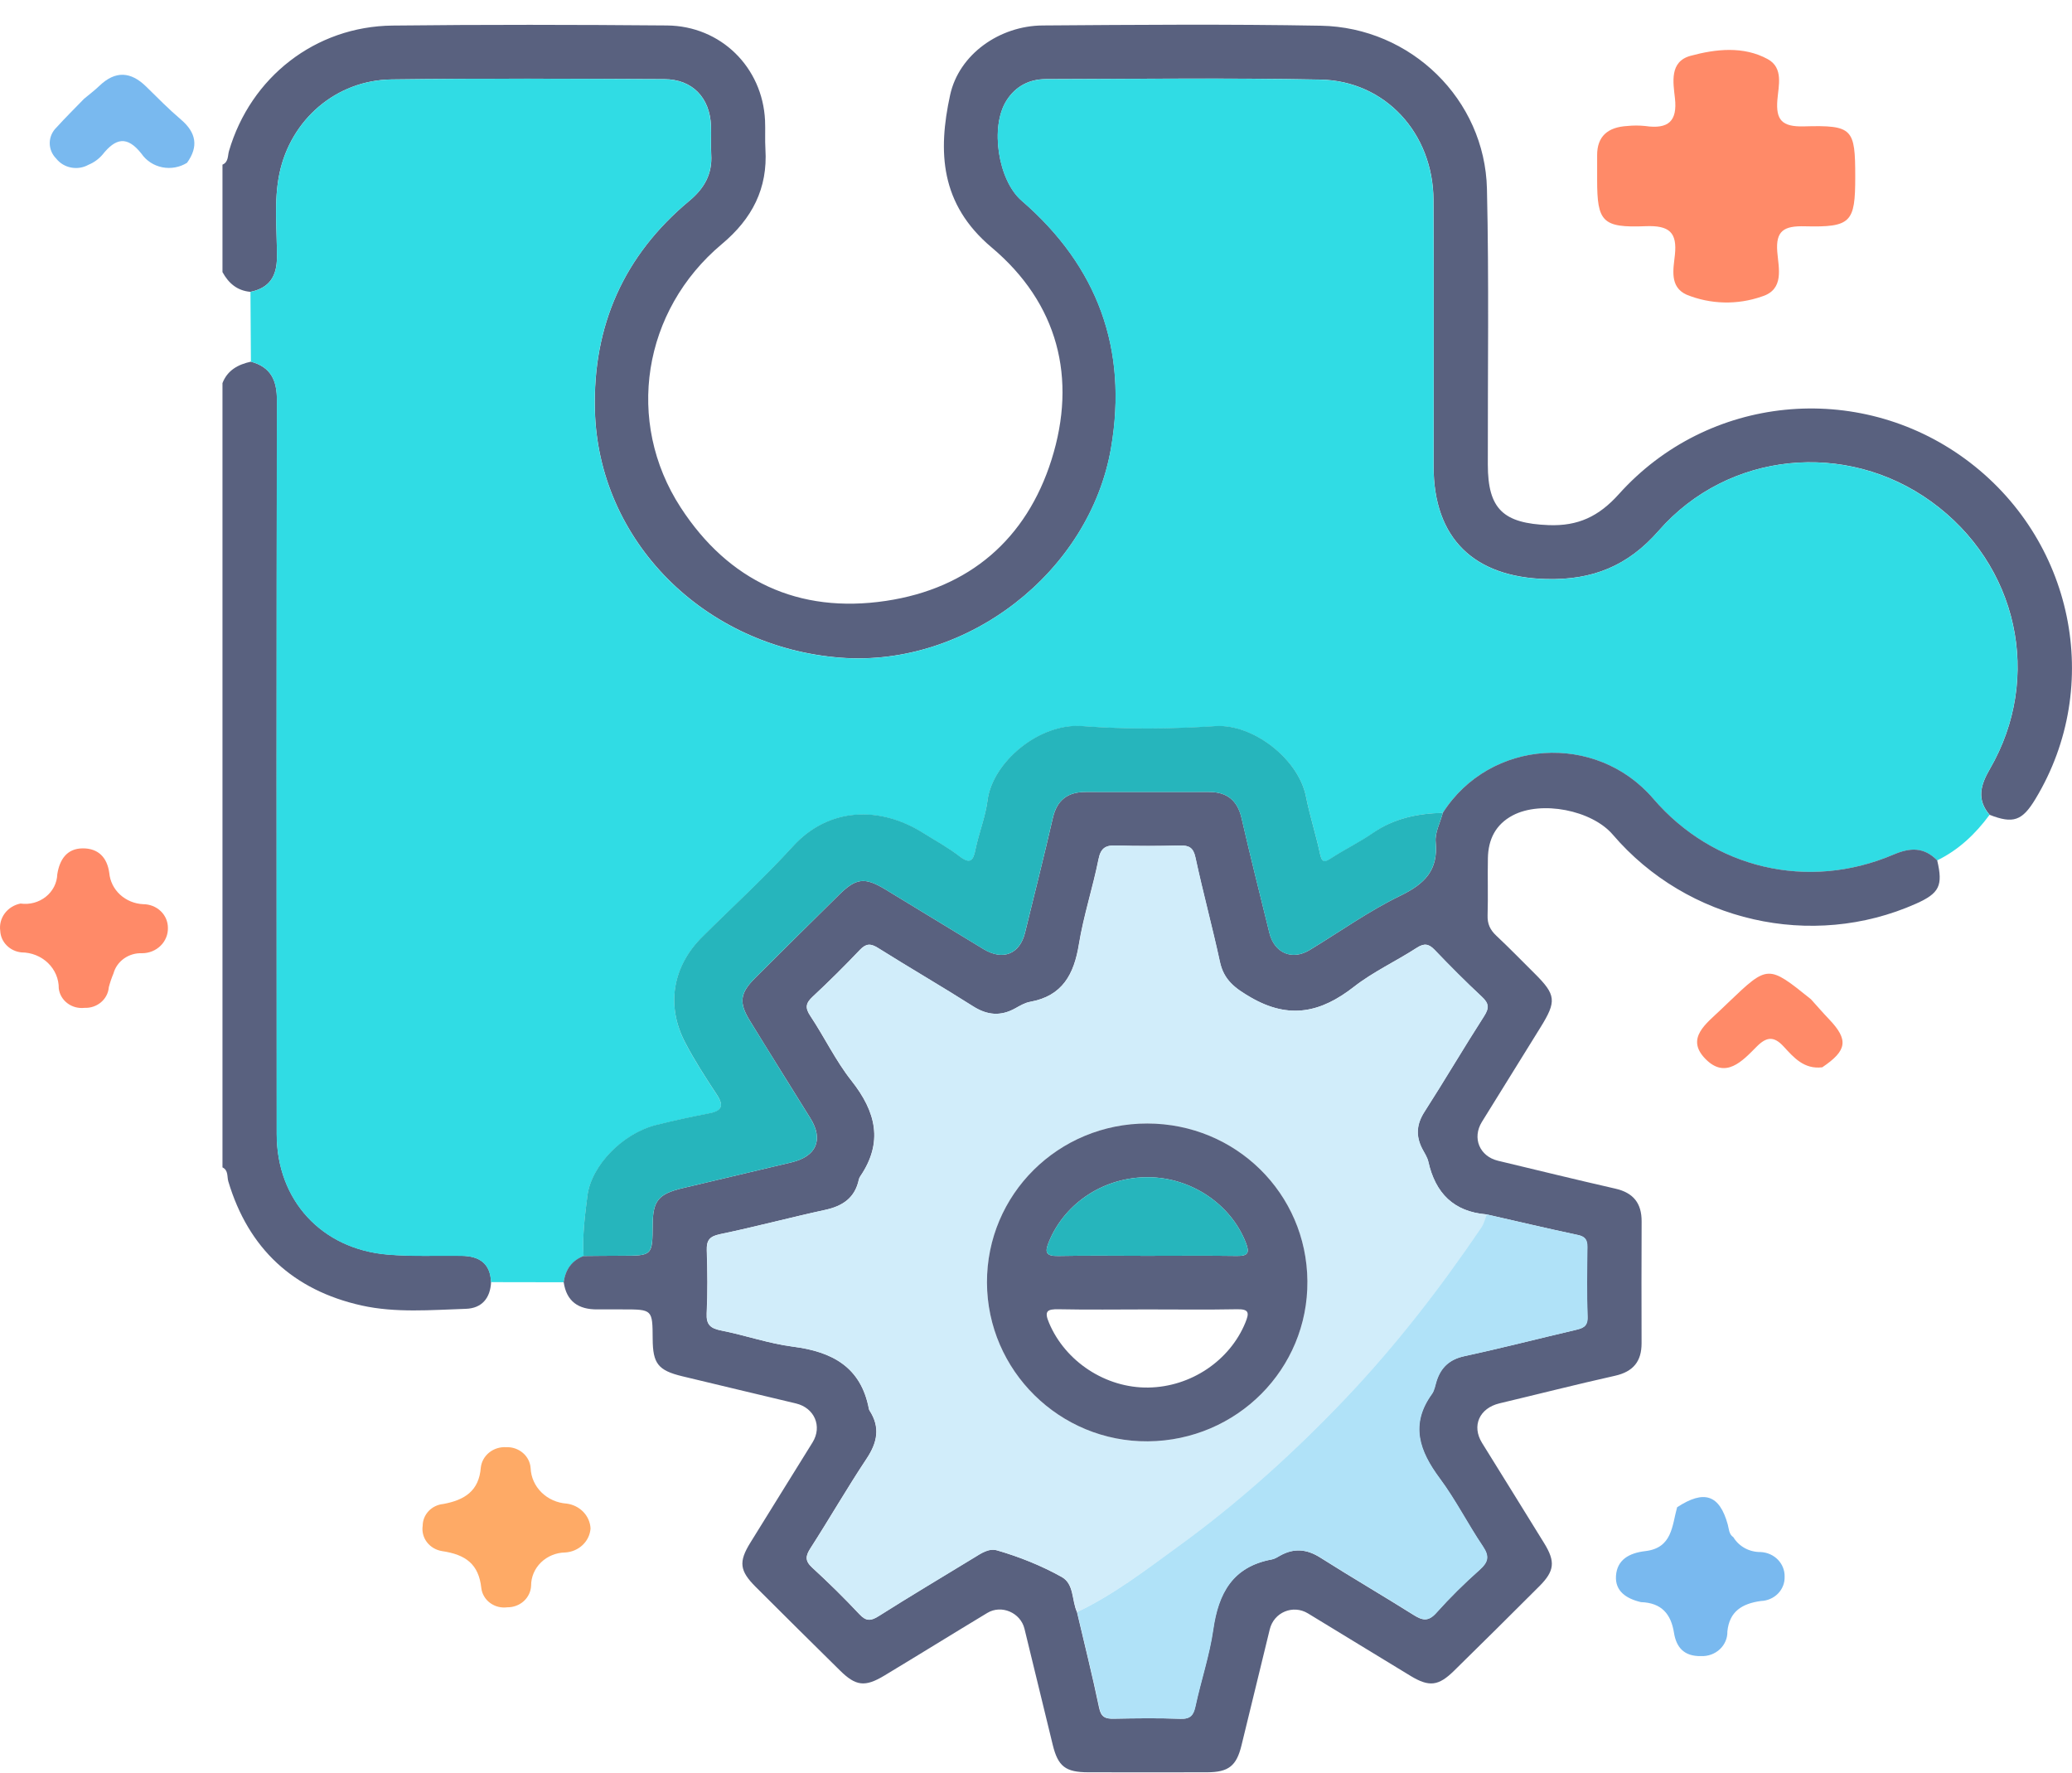 <svg width="83" height="71" viewBox="0 0 83 71" fill="none" xmlns="http://www.w3.org/2000/svg">
<path d="M65.735 64.171C65.152 64.035 64.692 63.735 64.733 63.12C64.776 62.478 65.25 62.204 65.908 62.127C66.996 62 66.976 61.102 67.182 60.371C68.263 59.662 68.879 59.867 69.21 61.06C69.261 61.243 69.251 61.445 69.436 61.572C69.546 61.755 69.707 61.907 69.899 62.011C70.092 62.115 70.311 62.168 70.533 62.165C70.795 62.178 71.041 62.288 71.219 62.471C71.397 62.655 71.494 62.897 71.488 63.147C71.493 63.271 71.473 63.394 71.428 63.51C71.383 63.626 71.315 63.733 71.227 63.824C71.139 63.915 71.033 63.988 70.915 64.04C70.797 64.092 70.67 64.121 70.54 64.125C69.787 64.23 69.277 64.539 69.195 65.346C69.199 65.478 69.174 65.609 69.122 65.731C69.07 65.854 68.993 65.965 68.894 66.057C68.795 66.15 68.678 66.222 68.549 66.269C68.42 66.316 68.282 66.338 68.144 66.332C67.453 66.349 67.147 65.973 67.056 65.396C66.938 64.656 66.565 64.197 65.735 64.171Z" fill="#79B9EF"/>
<path d="M72.996 42.749C72.268 42.838 71.858 42.361 71.452 41.92C71.061 41.493 70.766 41.52 70.366 41.924C69.801 42.493 69.122 43.246 68.308 42.405C67.511 41.582 68.357 40.996 68.933 40.44C69.029 40.346 69.127 40.253 69.225 40.161C70.82 38.637 70.82 38.637 72.541 40.022C72.783 40.289 73.018 40.561 73.267 40.822C74.056 41.648 73.996 42.077 72.996 42.749Z" fill="#FF8A68"/>
<path d="M23.656 61.222C23.638 61.473 23.524 61.708 23.337 61.885C23.151 62.061 22.903 62.167 22.64 62.182C22.275 62.188 21.927 62.332 21.671 62.581C21.416 62.83 21.273 63.166 21.275 63.514C21.265 63.748 21.16 63.968 20.983 64.13C20.805 64.291 20.569 64.38 20.324 64.378C20.202 64.394 20.079 64.387 19.96 64.358C19.841 64.328 19.73 64.275 19.633 64.204C19.535 64.133 19.454 64.043 19.394 63.941C19.333 63.84 19.295 63.727 19.281 63.611C19.178 62.647 18.654 62.267 17.707 62.127C17.464 62.088 17.246 61.959 17.101 61.769C16.956 61.578 16.896 61.34 16.932 61.108C16.934 60.892 17.018 60.684 17.17 60.523C17.322 60.363 17.531 60.262 17.756 60.24C18.614 60.082 19.189 59.715 19.26 58.779C19.287 58.544 19.408 58.329 19.598 58.177C19.787 58.026 20.031 57.95 20.278 57.965C20.524 57.955 20.764 58.038 20.947 58.195C21.13 58.352 21.241 58.572 21.256 58.806C21.271 59.17 21.427 59.516 21.693 59.778C21.959 60.039 22.316 60.198 22.697 60.224C22.954 60.257 23.191 60.375 23.367 60.557C23.542 60.74 23.645 60.975 23.656 61.222Z" fill="#FEAA66"/>
<path d="M3.368 3.956C3.574 3.784 3.79 3.622 3.983 3.437C4.623 2.823 5.239 2.863 5.856 3.469C6.312 3.916 6.76 4.373 7.247 4.787C7.863 5.311 7.959 5.872 7.493 6.52C7.348 6.611 7.187 6.673 7.017 6.704C6.847 6.735 6.672 6.734 6.503 6.701C6.333 6.667 6.172 6.602 6.029 6.509C5.886 6.416 5.764 6.297 5.669 6.159C5.085 5.417 4.626 5.541 4.107 6.193C3.955 6.371 3.761 6.511 3.54 6.602C3.33 6.719 3.082 6.757 2.844 6.71C2.606 6.664 2.394 6.535 2.249 6.349C2.082 6.181 1.99 5.957 1.992 5.725C1.995 5.492 2.092 5.27 2.263 5.105C2.617 4.712 2.998 4.34 3.368 3.956Z" fill="#79B9EF"/>
<path d="M0.822 36.19C1.001 36.216 1.184 36.205 1.359 36.158C1.533 36.111 1.695 36.03 1.834 35.919C1.973 35.809 2.086 35.671 2.166 35.516C2.245 35.361 2.289 35.191 2.295 35.018C2.384 34.445 2.668 33.982 3.316 33.98C3.932 33.977 4.291 34.338 4.377 34.962C4.406 35.293 4.56 35.603 4.81 35.834C5.061 36.064 5.39 36.2 5.738 36.216C5.868 36.216 5.996 36.241 6.116 36.288C6.236 36.336 6.345 36.405 6.437 36.493C6.529 36.58 6.601 36.684 6.651 36.799C6.7 36.913 6.726 37.036 6.726 37.16C6.73 37.292 6.707 37.424 6.656 37.548C6.606 37.671 6.531 37.784 6.434 37.879C6.338 37.974 6.222 38.05 6.094 38.102C5.966 38.153 5.829 38.18 5.69 38.18C5.431 38.169 5.177 38.244 4.969 38.391C4.761 38.538 4.612 38.748 4.547 38.987C4.471 39.168 4.408 39.353 4.359 39.541C4.341 39.773 4.23 39.989 4.047 40.144C3.865 40.298 3.627 40.379 3.383 40.368C3.262 40.382 3.139 40.372 3.022 40.341C2.904 40.309 2.794 40.255 2.699 40.183C2.603 40.11 2.523 40.02 2.464 39.919C2.405 39.817 2.367 39.705 2.354 39.589C2.356 39.401 2.319 39.214 2.245 39.039C2.171 38.865 2.061 38.706 1.923 38.572C1.784 38.438 1.619 38.332 1.438 38.259C1.256 38.186 1.061 38.148 0.863 38.147C0.636 38.125 0.425 38.026 0.269 37.868C0.112 37.711 0.02 37.504 0.01 37.287C-0.026 37.04 0.038 36.789 0.189 36.585C0.339 36.382 0.566 36.24 0.822 36.19Z" fill="#FF8A68"/>
<path d="M74.317 7.087C74.317 8.908 74.154 9.109 72.301 9.064C71.462 9.042 71.127 9.24 71.194 10.088C71.245 10.734 71.49 11.597 70.573 11.877C69.595 12.22 68.516 12.193 67.558 11.802C66.867 11.489 67.034 10.769 67.093 10.207C67.187 9.311 66.874 9.021 65.915 9.06C64.184 9.13 63.979 8.878 63.978 7.21C63.978 6.882 63.98 6.554 63.978 6.226C63.973 5.456 64.41 5.092 65.181 5.047C65.421 5.022 65.663 5.022 65.902 5.047C66.837 5.184 67.198 4.849 67.094 3.929C67.024 3.301 66.87 2.467 67.719 2.236C68.728 1.962 69.839 1.837 70.811 2.368C71.453 2.719 71.242 3.44 71.198 4.002C71.135 4.798 71.373 5.087 72.264 5.062C74.221 5.008 74.317 5.15 74.317 7.087Z" fill="#FF8A68"/>
<path d="M8.912 6.595C9.159 6.49 9.117 6.234 9.173 6.048C10.039 3.093 12.63 1.058 15.723 1.024C19.388 0.982 23.054 0.989 26.718 1.02C28.875 1.039 30.545 2.695 30.646 4.824C30.663 5.207 30.638 5.589 30.661 5.972C30.758 7.549 30.131 8.76 28.915 9.777C25.741 12.436 25.028 16.881 27.267 20.327C29.181 23.272 31.987 24.59 35.486 24.068C38.83 23.57 41.118 21.591 42.121 18.416C43.155 15.142 42.376 12.143 39.723 9.911C37.657 8.173 37.566 6.073 38.06 3.805C38.415 2.175 40.041 1.032 41.766 1.02C45.48 0.993 49.194 0.963 52.906 1.03C56.522 1.095 59.481 3.988 59.564 7.565C59.649 11.244 59.593 14.926 59.599 18.608C59.601 20.398 60.224 20.962 62.034 21.033C63.218 21.078 64.046 20.684 64.847 19.793C68.42 15.809 74.418 15.234 78.718 18.38C83.061 21.559 84.282 27.457 81.537 31.999C81.005 32.881 80.646 33.005 79.698 32.636C79.176 32.022 79.334 31.448 79.708 30.804C81.84 27.136 80.833 22.599 77.362 20.09C73.957 17.628 69.226 18.076 66.442 21.26C65.204 22.677 63.784 23.238 61.945 23.192C59.043 23.119 57.428 21.564 57.428 18.682C57.426 15.121 57.444 11.56 57.423 7.999C57.405 5.329 55.487 3.239 52.891 3.187C49.227 3.116 45.561 3.16 41.896 3.168C41.228 3.17 40.682 3.455 40.319 4.027C39.65 5.082 39.984 7.224 40.927 8.037C43.977 10.671 45.183 13.983 44.51 17.927C43.657 22.926 38.724 26.73 33.673 26.342C28.203 25.921 23.961 21.658 23.831 16.424C23.747 13.04 24.993 10.223 27.617 8.041C28.217 7.542 28.541 6.964 28.491 6.18C28.468 5.799 28.497 5.415 28.481 5.032C28.437 3.914 27.736 3.175 26.615 3.17C22.971 3.154 19.33 3.133 15.69 3.181C13.465 3.21 11.646 4.79 11.194 6.947C10.963 8.058 11.1 9.186 11.094 10.307C11.09 11.07 10.791 11.533 10.033 11.69C9.502 11.644 9.155 11.344 8.912 10.898C8.912 9.464 8.912 8.029 8.912 6.595Z" fill="#59617F"/>
<path d="M19.672 51.348C19.643 51.991 19.305 52.402 18.661 52.423C17.266 52.469 15.85 52.593 14.482 52.289C11.746 51.677 9.95 50.011 9.146 47.32C9.09 47.133 9.155 46.875 8.912 46.758C8.912 36.287 8.912 25.816 8.912 15.345C9.113 14.825 9.539 14.599 10.05 14.486C10.859 14.704 11.096 15.242 11.094 16.045C11.077 25.839 11.079 35.633 11.086 45.427C11.088 48.07 12.883 50.027 15.53 50.248C16.512 50.331 17.503 50.287 18.491 50.298C19.195 50.308 19.643 50.596 19.672 51.348Z" fill="#59617F"/>
<path d="M10.051 14.486C10.045 13.555 10.039 12.623 10.033 11.692C10.791 11.535 11.091 11.072 11.094 10.309C11.1 9.188 10.963 8.062 11.195 6.949C11.646 4.792 13.463 3.212 15.69 3.183C19.331 3.133 22.971 3.155 26.612 3.174C27.735 3.179 28.433 3.918 28.477 5.036C28.493 5.419 28.464 5.801 28.487 6.184C28.535 6.966 28.213 7.546 27.613 8.045C24.989 10.227 23.743 13.044 23.828 16.427C23.959 21.664 28.201 25.925 33.669 26.346C38.72 26.734 43.653 22.93 44.506 17.931C45.179 13.987 43.974 10.675 40.923 8.041C39.982 7.228 39.646 5.086 40.316 4.03C40.678 3.459 41.224 3.174 41.892 3.172C45.557 3.164 49.223 3.118 52.887 3.191C55.484 3.241 57.402 5.333 57.419 8.003C57.442 11.564 57.425 15.125 57.425 18.686C57.427 21.568 59.04 23.123 61.941 23.196C63.78 23.242 65.2 22.681 66.438 21.264C69.224 18.078 73.953 17.632 77.358 20.094C80.829 22.603 81.836 27.139 79.704 30.808C79.33 31.452 79.172 32.026 79.695 32.64C79.133 33.403 78.462 34.04 77.6 34.462C77.071 33.929 76.523 33.944 75.838 34.235C72.415 35.692 68.626 34.788 66.226 31.991C63.93 29.318 59.676 29.605 57.795 32.559C56.794 32.582 55.85 32.776 55.005 33.363C54.477 33.732 53.886 34.015 53.344 34.367C53.072 34.543 52.958 34.583 52.877 34.2C52.717 33.434 52.468 32.684 52.316 31.915C52.015 30.395 50.186 28.993 48.693 29.09C46.916 29.205 45.12 29.22 43.345 29.088C41.628 28.96 39.754 30.534 39.559 32.068C39.476 32.724 39.218 33.355 39.083 34.005C38.988 34.459 38.892 34.657 38.423 34.294C37.971 33.944 37.46 33.669 36.972 33.363C35.243 32.28 33.193 32.33 31.755 33.913C30.611 35.172 29.348 36.323 28.138 37.524C26.94 38.714 26.67 40.282 27.453 41.776C27.829 42.493 28.273 43.176 28.719 43.855C29.016 44.306 28.908 44.505 28.394 44.603C27.688 44.736 26.986 44.889 26.29 45.063C24.943 45.4 23.685 46.691 23.533 47.896C23.43 48.697 23.324 49.502 23.378 50.315C22.892 50.499 22.653 50.866 22.579 51.359C21.609 51.358 20.639 51.356 19.668 51.354C19.639 50.6 19.192 50.311 18.487 50.304C17.5 50.29 16.508 50.336 15.526 50.254C12.879 50.032 11.085 48.074 11.083 45.433C11.075 35.639 11.073 25.845 11.091 16.051C11.096 15.242 10.859 14.702 10.051 14.486Z" fill="#30DCE4"/>
<path d="M57.796 32.557C59.677 29.602 63.931 29.316 66.227 31.989C68.627 34.785 72.418 35.69 75.839 34.233C76.523 33.94 77.071 33.925 77.6 34.46C77.839 35.474 77.689 35.778 76.749 36.197C72.578 38.054 67.591 36.918 64.606 33.431C63.763 32.446 61.741 32.054 60.595 32.66C59.908 33.024 59.617 33.624 59.602 34.368C59.586 35.133 59.613 35.898 59.59 36.661C59.578 37.002 59.69 37.243 59.935 37.474C60.46 37.966 60.962 38.484 61.473 38.991C62.335 39.848 62.361 40.1 61.705 41.156C60.923 42.416 60.14 43.675 59.362 44.935C58.963 45.581 59.268 46.314 60.007 46.492C61.573 46.867 63.136 47.251 64.707 47.609C65.432 47.773 65.764 48.198 65.76 48.925C65.752 50.55 65.754 52.174 65.758 53.8C65.76 54.524 65.428 54.939 64.695 55.104C63.148 55.45 61.61 55.842 60.066 56.209C59.264 56.401 58.944 57.106 59.366 57.791C60.196 59.134 61.033 60.47 61.859 61.815C62.312 62.553 62.27 62.924 61.668 63.529C60.532 64.666 59.389 65.799 58.241 66.925C57.624 67.531 57.25 67.575 56.515 67.132C55.137 66.3 53.769 65.454 52.396 64.623C51.794 64.257 51.03 64.577 50.864 65.261C50.484 66.812 50.111 68.367 49.729 69.918C49.529 70.733 49.21 70.982 48.363 70.986C46.772 70.991 45.182 70.989 43.59 70.986C42.685 70.984 42.384 70.754 42.172 69.893C41.79 68.342 41.42 66.787 41.038 65.236C40.88 64.592 40.116 64.261 39.55 64.603C38.173 65.433 36.807 66.281 35.429 67.111C34.65 67.581 34.283 67.537 33.645 66.906C32.516 65.795 31.391 64.678 30.27 63.559C29.628 62.916 29.581 62.561 30.056 61.792C30.884 60.447 31.723 59.112 32.551 57.77C32.944 57.131 32.628 56.391 31.885 56.213C30.367 55.848 28.845 55.492 27.326 55.123C26.36 54.888 26.151 54.614 26.145 53.631C26.138 52.446 26.138 52.446 24.944 52.446C24.606 52.446 24.268 52.442 23.931 52.446C23.172 52.453 22.69 52.128 22.58 51.352C22.651 50.858 22.893 50.491 23.379 50.307C23.884 50.303 24.392 50.296 24.897 50.296C26.136 50.294 26.136 50.296 26.145 49.058C26.153 48.091 26.375 47.819 27.351 47.588C28.802 47.243 30.253 46.903 31.704 46.557C32.707 46.318 32.995 45.648 32.464 44.792C31.657 43.491 30.841 42.194 30.041 40.888C29.591 40.158 29.639 39.783 30.245 39.176C31.366 38.058 32.491 36.943 33.62 35.831C34.295 35.166 34.642 35.126 35.462 35.621C36.778 36.417 38.086 37.222 39.402 38.017C40.177 38.486 40.851 38.215 41.061 37.356C41.435 35.826 41.821 34.3 42.174 32.766C42.34 32.039 42.772 31.718 43.502 31.72C45.141 31.723 46.779 31.723 48.419 31.72C49.151 31.718 49.571 32.054 49.737 32.777C50.088 34.311 50.476 35.839 50.85 37.367C51.049 38.174 51.759 38.478 52.459 38.054C53.671 37.319 54.834 36.487 56.104 35.872C57.08 35.397 57.618 34.849 57.51 33.726C57.474 33.349 57.694 32.947 57.796 32.557ZM59.555 48.642C58.224 48.536 57.495 47.785 57.213 46.53C57.173 46.348 57.057 46.182 56.97 46.014C56.706 45.503 56.735 45.035 57.057 44.533C57.871 43.267 58.633 41.967 59.447 40.699C59.657 40.372 59.642 40.188 59.358 39.924C58.708 39.32 58.081 38.689 57.468 38.048C57.227 37.796 57.045 37.771 56.742 37.968C55.917 38.503 55.006 38.922 54.236 39.523C52.916 40.553 51.647 40.844 50.1 39.949C49.461 39.58 49.023 39.253 48.865 38.528C48.562 37.13 48.186 35.747 47.885 34.349C47.8 33.953 47.632 33.856 47.26 33.865C46.417 33.886 45.572 33.892 44.728 33.864C44.302 33.848 44.096 33.948 44.003 34.41C43.773 35.556 43.403 36.675 43.216 37.824C43.021 39.02 42.562 39.892 41.26 40.127C41.053 40.163 40.856 40.282 40.667 40.387C40.083 40.712 39.546 40.668 38.975 40.305C37.719 39.507 36.431 38.761 35.171 37.97C34.872 37.782 34.692 37.786 34.445 38.044C33.834 38.687 33.203 39.314 32.553 39.919C32.275 40.177 32.238 40.362 32.458 40.691C33.027 41.546 33.475 42.491 34.11 43.292C35.088 44.53 35.389 45.75 34.455 47.121C34.428 47.159 34.409 47.207 34.399 47.253C34.243 47.978 33.757 48.307 33.052 48.46C31.644 48.766 30.249 49.141 28.837 49.433C28.407 49.523 28.297 49.688 28.31 50.095C28.339 50.931 28.349 51.769 28.306 52.602C28.283 53.063 28.462 53.207 28.887 53.291C29.854 53.482 30.797 53.815 31.769 53.939C33.347 54.14 34.49 54.764 34.804 56.431C34.808 56.454 34.818 56.477 34.831 56.498C35.265 57.169 35.144 57.774 34.714 58.422C33.934 59.596 33.23 60.82 32.466 62.008C32.265 62.32 32.236 62.513 32.529 62.785C33.184 63.385 33.818 64.009 34.424 64.655C34.698 64.948 34.885 64.928 35.203 64.726C36.461 63.93 37.741 63.169 39.01 62.394C39.3 62.218 39.6 62 39.946 62.1C40.843 62.36 41.715 62.71 42.527 63.163C43.031 63.444 42.925 64.1 43.141 64.569C43.44 65.845 43.76 67.118 44.026 68.4C44.103 68.773 44.269 68.847 44.607 68.84C45.498 68.822 46.392 68.811 47.281 68.843C47.686 68.859 47.806 68.696 47.883 68.335C48.103 67.31 48.444 66.304 48.593 65.271C48.799 63.819 49.367 62.752 50.941 62.461C51.055 62.44 51.163 62.371 51.267 62.312C51.825 61.998 52.343 62.042 52.889 62.389C54.126 63.173 55.392 63.911 56.63 64.689C56.98 64.909 57.215 64.955 57.528 64.603C58.07 63.995 58.654 63.421 59.262 62.88C59.611 62.57 59.667 62.339 59.395 61.937C58.793 61.046 58.307 60.075 57.666 59.214C56.854 58.122 56.466 57.06 57.352 55.836C57.46 55.687 57.485 55.481 57.545 55.301C57.724 54.758 58.07 54.444 58.66 54.318C60.14 53.998 61.606 53.62 63.08 53.276C63.379 53.205 63.603 53.151 63.587 52.744C63.553 51.814 63.568 50.881 63.58 49.95C63.584 49.665 63.497 49.527 63.196 49.464C61.986 49.206 60.773 48.919 59.555 48.642Z" fill="#59617F"/>
<path d="M57.796 32.557C57.694 32.948 57.474 33.349 57.508 33.726C57.616 34.849 57.078 35.398 56.102 35.872C54.832 36.49 53.669 37.32 52.457 38.054C51.757 38.479 51.045 38.175 50.848 37.367C50.474 35.837 50.086 34.311 49.735 32.778C49.569 32.054 49.149 31.718 48.417 31.72C46.778 31.722 45.139 31.724 43.5 31.72C42.77 31.718 42.34 32.041 42.172 32.766C41.821 34.3 41.433 35.828 41.059 37.356C40.849 38.215 40.173 38.486 39.4 38.018C38.084 37.222 36.776 36.417 35.46 35.621C34.64 35.126 34.293 35.166 33.618 35.832C32.489 36.943 31.364 38.058 30.243 39.177C29.637 39.783 29.589 40.158 30.039 40.888C30.839 42.193 31.654 43.489 32.462 44.792C32.993 45.649 32.705 46.318 31.702 46.557C30.251 46.903 28.8 47.242 27.349 47.588C26.373 47.819 26.153 48.091 26.143 49.059C26.132 50.296 26.132 50.294 24.895 50.296C24.39 50.296 23.882 50.304 23.377 50.308C23.323 49.495 23.429 48.691 23.531 47.888C23.684 46.683 24.942 45.391 26.288 45.056C26.985 44.882 27.687 44.729 28.393 44.595C28.908 44.497 29.014 44.298 28.717 43.847C28.271 43.17 27.828 42.485 27.452 41.768C26.668 40.275 26.938 38.706 28.137 37.517C29.346 36.316 30.61 35.164 31.754 33.906C33.191 32.324 35.244 32.273 36.971 33.355C37.459 33.661 37.968 33.936 38.422 34.286C38.89 34.65 38.989 34.451 39.081 33.998C39.217 33.346 39.475 32.714 39.558 32.06C39.753 30.528 41.626 28.952 43.343 29.081C45.116 29.214 46.914 29.197 48.691 29.082C50.187 28.987 52.014 30.389 52.315 31.907C52.467 32.676 52.714 33.426 52.876 34.193C52.957 34.575 53.069 34.537 53.343 34.359C53.885 34.007 54.475 33.724 55.004 33.355C55.851 32.774 56.794 32.581 57.796 32.557Z" fill="#26B5BC"/>
<path d="M43.148 64.569C42.932 64.101 43.04 63.445 42.534 63.163C41.722 62.71 40.85 62.362 39.953 62.1C39.608 62.001 39.307 62.219 39.017 62.395C37.748 63.169 36.467 63.93 35.211 64.726C34.891 64.929 34.703 64.946 34.431 64.655C33.826 64.009 33.191 63.385 32.537 62.785C32.242 62.513 32.273 62.32 32.473 62.008C33.235 60.823 33.939 59.597 34.721 58.422C35.151 57.774 35.273 57.17 34.838 56.498C34.825 56.479 34.815 56.454 34.811 56.431C34.497 54.766 33.355 54.14 31.777 53.94C30.804 53.817 29.861 53.482 28.894 53.291C28.468 53.207 28.29 53.062 28.314 52.603C28.354 51.769 28.344 50.929 28.317 50.095C28.304 49.69 28.414 49.523 28.844 49.434C30.256 49.139 31.649 48.766 33.06 48.46C33.764 48.307 34.25 47.978 34.406 47.253C34.416 47.207 34.435 47.16 34.462 47.121C35.396 45.75 35.095 44.53 34.117 43.292C33.482 42.491 33.036 41.546 32.465 40.691C32.245 40.362 32.282 40.177 32.56 39.919C33.21 39.314 33.839 38.687 34.453 38.044C34.7 37.786 34.879 37.782 35.178 37.97C36.438 38.762 37.727 39.508 38.983 40.305C39.554 40.667 40.09 40.711 40.675 40.387C40.862 40.282 41.06 40.166 41.267 40.127C42.569 39.894 43.028 39.02 43.223 37.825C43.412 36.675 43.783 35.556 44.01 34.411C44.103 33.948 44.309 33.849 44.736 33.864C45.579 33.892 46.424 33.887 47.267 33.866C47.639 33.856 47.807 33.952 47.892 34.349C48.193 35.748 48.569 37.13 48.872 38.528C49.03 39.251 49.468 39.578 50.107 39.949C51.654 40.844 52.926 40.554 54.243 39.523C55.013 38.922 55.924 38.502 56.75 37.968C57.053 37.771 57.234 37.796 57.475 38.048C58.089 38.689 58.716 39.32 59.366 39.925C59.647 40.187 59.665 40.372 59.455 40.699C58.64 41.965 57.878 43.266 57.064 44.534C56.742 45.035 56.713 45.503 56.977 46.014C57.064 46.184 57.18 46.351 57.22 46.53C57.5 47.785 58.231 48.538 59.562 48.642C59.491 48.818 59.449 49.011 59.344 49.164C57.712 51.574 55.934 53.873 53.927 55.988C51.868 58.157 49.652 60.159 47.227 61.922C45.911 62.875 44.624 63.867 43.148 64.569ZM39.536 51.371C39.546 54.896 42.452 57.761 45.986 57.73C49.551 57.7 52.403 54.833 52.372 51.31C52.341 47.798 49.501 45.004 45.959 45C42.394 44.996 39.527 47.842 39.536 51.371Z" fill="#D1EDFA"/>
<path d="M43.148 64.569C44.623 63.867 45.91 62.874 47.22 61.922C49.647 60.159 51.864 58.154 53.921 55.988C55.927 53.874 57.706 51.574 59.338 49.164C59.442 49.011 59.485 48.816 59.556 48.642C60.774 48.919 61.987 49.206 63.208 49.464C63.509 49.527 63.596 49.665 63.592 49.95C63.581 50.881 63.563 51.815 63.6 52.744C63.615 53.151 63.392 53.205 63.093 53.276C61.619 53.62 60.152 53.999 58.673 54.318C58.08 54.446 57.737 54.758 57.557 55.301C57.498 55.483 57.471 55.689 57.364 55.837C56.479 57.06 56.867 58.122 57.679 59.214C58.319 60.075 58.806 61.046 59.408 61.937C59.68 62.341 59.622 62.571 59.275 62.88C58.665 63.422 58.082 63.997 57.54 64.603C57.226 64.955 56.992 64.908 56.643 64.689C55.402 63.911 54.137 63.173 52.902 62.389C52.356 62.043 51.837 61.997 51.279 62.312C51.175 62.372 51.067 62.44 50.953 62.461C49.379 62.752 48.812 63.819 48.605 65.271C48.457 66.304 48.115 67.31 47.895 68.335C47.818 68.696 47.699 68.859 47.294 68.844C46.402 68.811 45.511 68.823 44.62 68.84C44.282 68.847 44.116 68.773 44.039 68.4C43.767 67.118 43.447 65.845 43.148 64.569Z" fill="#B0E2F8"/>
<path d="M39.536 51.371C39.526 47.84 42.394 44.996 45.959 45C49.501 45.004 52.341 47.798 52.372 51.309C52.403 54.832 49.551 57.699 45.986 57.73C42.451 57.76 39.548 54.897 39.536 51.371ZM45.934 50.3C47.138 50.3 48.342 50.286 49.544 50.305C50.014 50.313 50.06 50.166 49.9 49.758C49.302 48.238 47.73 47.169 46.013 47.152C44.249 47.134 42.671 48.163 42.025 49.718C41.849 50.141 41.869 50.319 42.395 50.307C43.574 50.282 44.753 50.3 45.934 50.3ZM45.945 52.447C44.768 52.447 43.59 52.465 42.413 52.44C41.938 52.43 41.822 52.518 42.025 52.992C42.675 54.532 44.288 55.601 45.999 55.576C47.709 55.551 49.266 54.494 49.887 52.975C50.051 52.575 50.033 52.43 49.547 52.44C48.349 52.463 47.147 52.447 45.945 52.447Z" fill="#59617F"/>
<path d="M45.933 50.3C44.754 50.3 43.573 50.282 42.395 50.307C41.868 50.319 41.849 50.141 42.024 49.718C42.669 48.165 44.249 47.134 46.012 47.152C47.731 47.169 49.301 48.236 49.9 49.758C50.06 50.166 50.013 50.313 49.543 50.305C48.339 50.288 47.137 50.3 45.933 50.3Z" fill="#26B5BC"/>
</svg>

